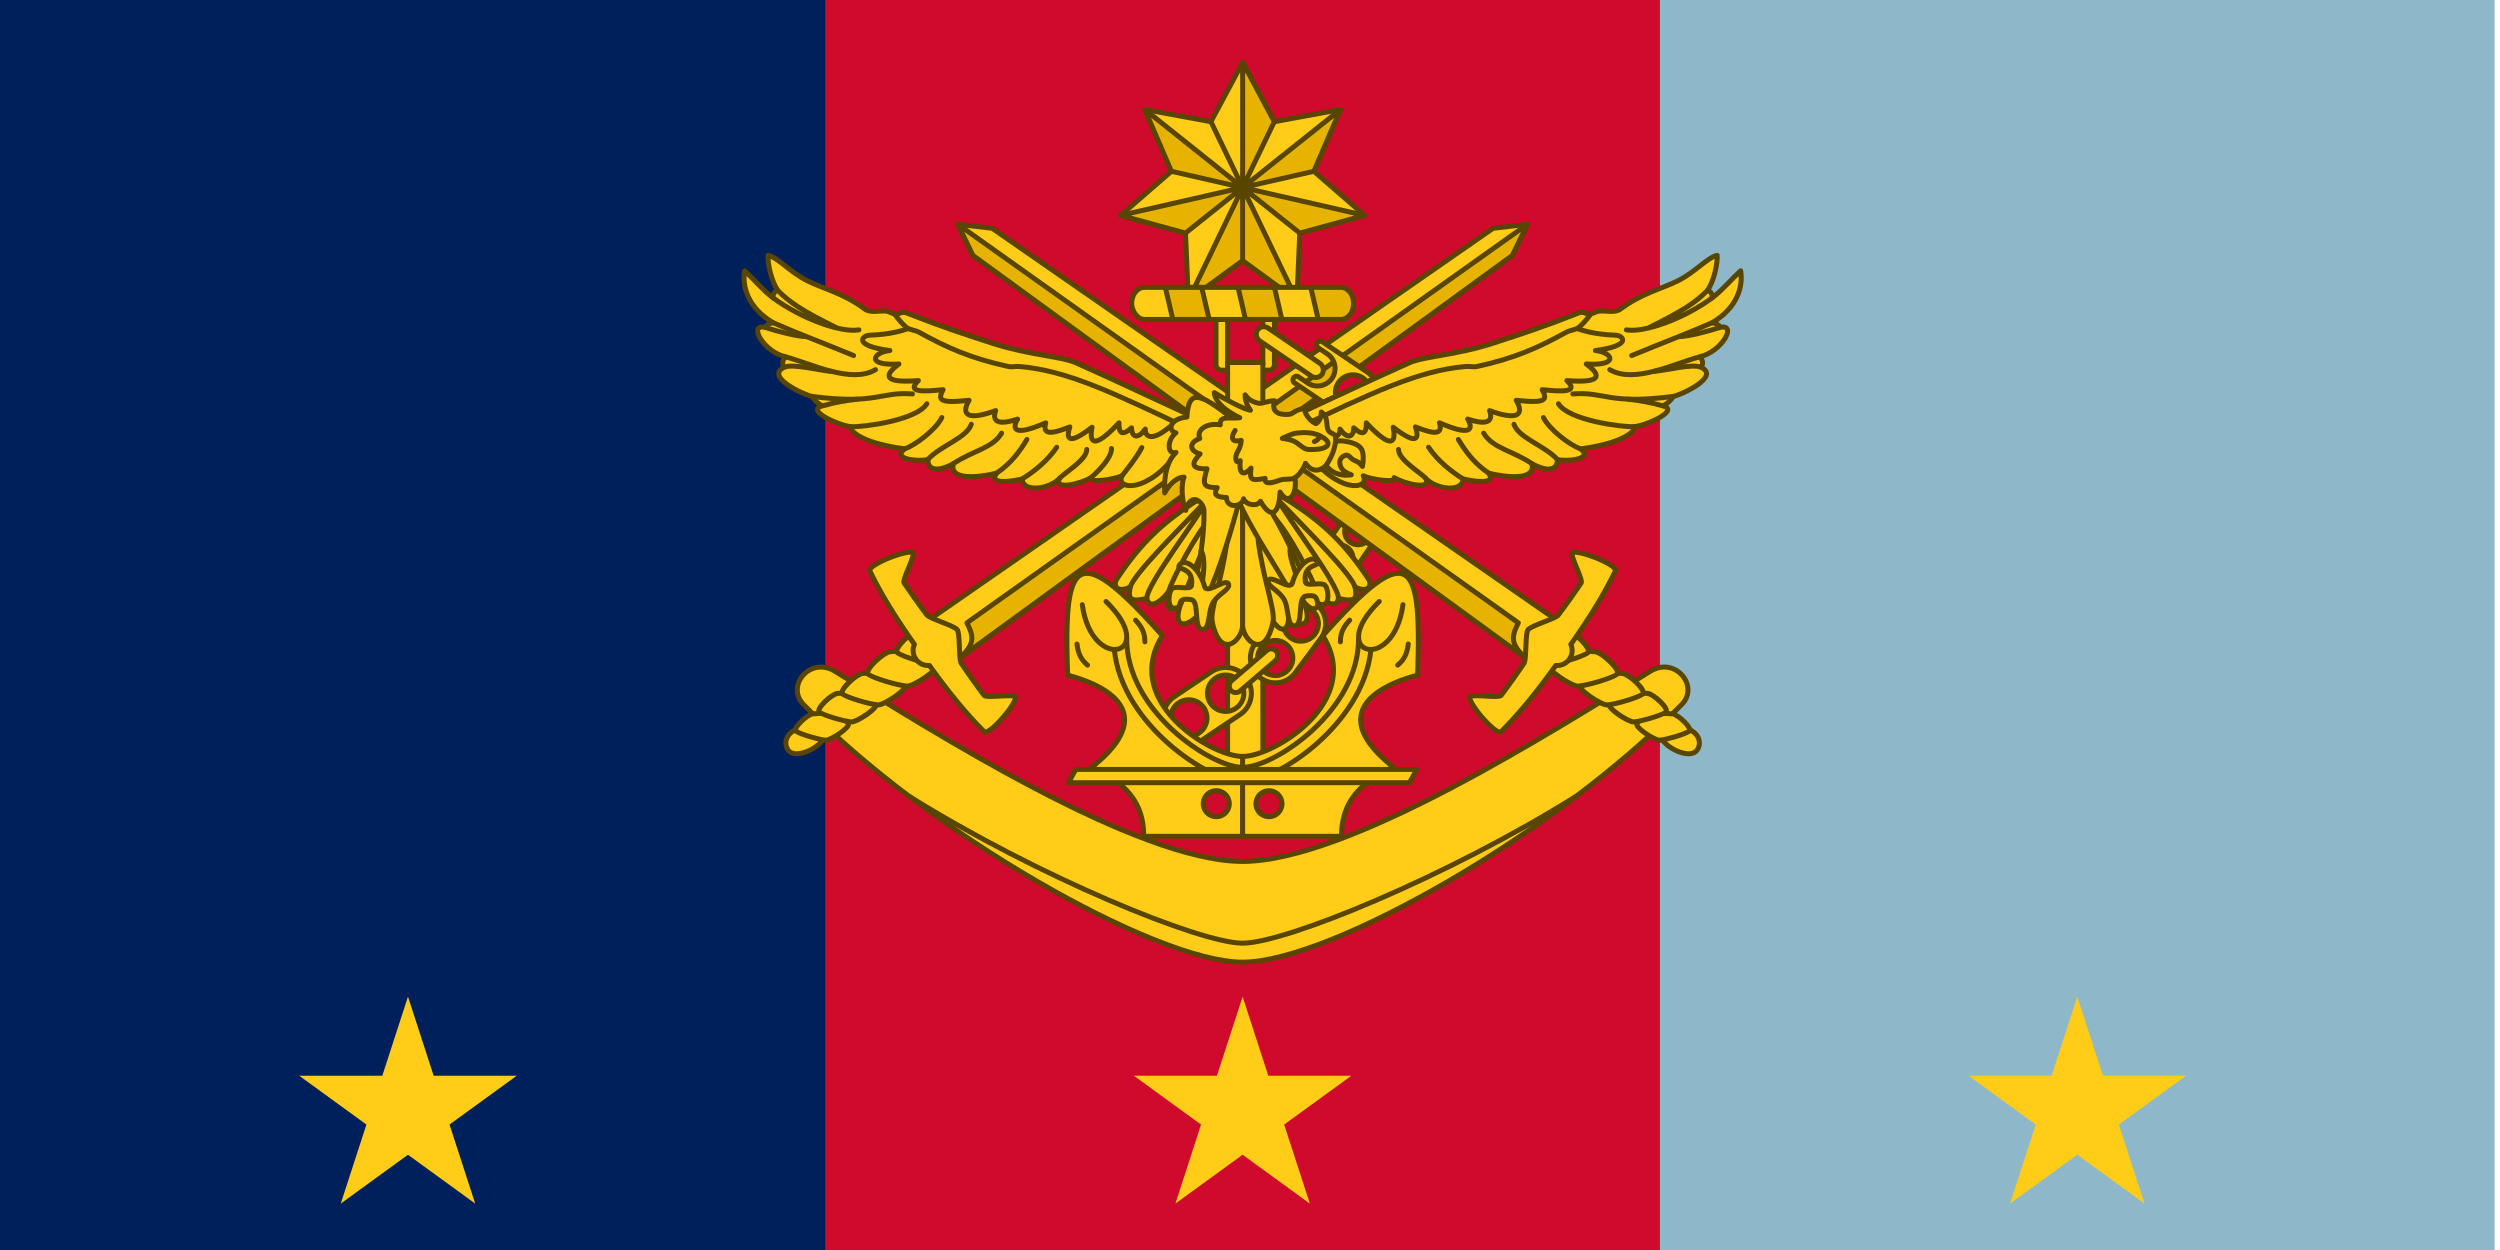 <?xml version="1.0" encoding="UTF-8" standalone="no"?>
<!-- Created with Inkscape (http://www.inkscape.org/) -->

<svg
   xmlns:dc="http://purl.org/dc/elements/1.1/"
   xmlns:cc="http://creativecommons.org/ns#"
   xmlns:rdf="http://www.w3.org/1999/02/22-rdf-syntax-ns#"
   xmlns:svg="http://www.w3.org/2000/svg"
   xmlns="http://www.w3.org/2000/svg"
   xmlns:sodipodi="http://sodipodi.sourceforge.net/DTD/sodipodi-0.dtd"
   xmlns:inkscape="http://www.inkscape.org/namespaces/inkscape"
   width="529.167mm"
   height="264.583mm"
   viewBox="0 0 529.167 264.583"
   version="1.1"
   id="svg11265"
   inkscape:version="0.92.4 (5da689c313, 2019-01-14)"
   sodipodi:docname="ADF Flag 3 Star.svg">
  <defs
     id="defs11259" />
  <sodipodi:namedview
     id="base"
     pagecolor="#ffffff"
     bordercolor="#666666"
     borderopacity="1.0"
     inkscape:pageopacity="0.0"
     inkscape:pageshadow="2"
     inkscape:zoom="0.35000001"
     inkscape:cx="1842.6277"
     inkscape:cy="923.56546"
     inkscape:document-units="mm"
     inkscape:current-layer="layer1"
     showgrid="false"
     inkscape:window-width="3840"
     inkscape:window-height="1017"
     inkscape:window-x="-8"
     inkscape:window-y="-8"
     inkscape:window-maximized="1" />
  <g
     inkscape:label="Layer 1"
     inkscape:groupmode="layer"
     id="layer1"
     transform="translate(222.25,-30.905)">
    <g
       id="g9663"
       transform="matrix(0.265,0,0,0.265,1033.164,30.905)">
      <path
         id="path9307"
         d="m -4744.873,0 h 2000 v 1000 h -2000 z"
         inkscape:connector-curvature="0"
         style="fill:#8eb8c9;fill-opacity:1" />
      <path
         id="path9309"
         d="m -4744.873,0 h 1333.333 v 1000 h -1333.333 z"
         inkscape:connector-curvature="0"
         style="fill:#d00a2c;fill-opacity:1" />
      <path
         id="path9311"
         d="m -4744.873,0 h 666.667 v 1000 h -666.667 z"
         inkscape:connector-curvature="0"
         style="fill:#00205c;fill-opacity:1" />
      <g
         id="g9469"
         style="stroke:#a07e00;stroke-width:4"
         transform="translate(-4744.873,-144.286)">
        <path
           id="path9315"
           d="m 1325.776,680.377 c 19.621,-12.05 39.368,11.747 25,26.563 -98.298,101.366 -280.816,205.859 -350.78,205.859 -69.965,0 -252.483,-104.493 -350.782,-205.86 -14.367,-14.815 5.38,-38.613 25,-26.562 77.965,47.884 241.23,151.953 325.781,151.953 84.551,0 247.817,-104.069 325.781,-151.953 z"
           inkscape:connector-curvature="0"
           style="fill:#ffcd18;fill-rule:evenodd;stroke:#584500;stroke-width:4;stroke-linejoin:round;stroke-miterlimit:4;stroke-dasharray:none;stroke-opacity:1" />
        <path
           id="path9317"
           d="m 1266.526,780.211 c -103.042,64.37 -232.48,117.432 -266.53,117.432 -34.05,0 -163.482,-53.06 -266.522,-117.426"
           inkscape:connector-curvature="0"
           style="fill:none;stroke:#584500;stroke-width:4;stroke-linejoin:round;stroke-miterlimit:4;stroke-dasharray:none;stroke-opacity:1" />
        <path
           id="path9319"
           d="m 1086.62,554.6 a 15.096,15.096 0 0 0 -6.918,5.542 l -14.764,21.572 a 15.115,15.115 0 0 0 3.945,21.056 15.115,15.115 0 0 0 21.056,-3.945 l 14.764,-21.572 a 15.116,15.116 0 0 0 -3.946,-21.057 15.111,15.111 0 0 0 -14.138,-1.596 z m 1.702,4.111 a 10.714,10.714 0 0 1 9.93,1.146 10.714,10.714 0 0 1 2.791,14.891 10.714,10.714 0 0 1 -14.892,2.79 10.714,10.714 0 0 1 -2.79,-14.892 10.714,10.714 0 0 1 4.96,-3.935 z m -15.055,21.69 a 10.714,10.714 0 0 1 10.222,1.028 10.714,10.714 0 0 1 2.79,14.891 10.714,10.714 0 0 1 -14.891,2.791 10.714,10.714 0 0 1 -2.792,-14.893 10.714,10.714 0 0 1 4.671,-3.817 z"
           inkscape:connector-curvature="0"
           style="fill:#ffcd18;stroke:#584500;stroke-width:4;stroke-linecap:round;stroke-linejoin:round;stroke-miterlimit:4;stroke-dasharray:none;stroke-opacity:1" />
        <g
           id="g9367"
           style="fill-rule:evenodd">
          <g
             id="g9335"
             style="fill:#ffcd18">
            <path
               style="stroke:#584500;stroke-width:4;stroke-linejoin:round;stroke-miterlimit:4;stroke-dasharray:none;stroke-opacity:1"
               id="path9321"
               d="m 1333.75,732.042 c 2.188,8.94 23.412,19.57 29.225,11.397 4.977,-6.998 -0.32,-16.736 -12.152,-17.96 z"
               inkscape:connector-curvature="0" />
            <path
               style="stroke:#584500;stroke-width:4;stroke-linejoin:round;stroke-miterlimit:4;stroke-dasharray:none;stroke-opacity:1"
               id="path9323"
               d="m 1315.03,722.1 c -2.345,2.915 14.283,13.767 18.119,13.413 6.054,-0.558 19.958,-4.737 23.472,-7.129 3.14,-2.137 -8.925,-13.522 -13.32,-13.883 -11.096,-0.912 -21.45,-0.88 -28.271,7.6 z"
               inkscape:connector-curvature="0" />
            <g
               id="g9333"
               style="stroke-width:4.125">
              <path
                 style="stroke:#584500;stroke-width:4.125;stroke-linejoin:round;stroke-miterlimit:4;stroke-dasharray:none;stroke-opacity:1"
                 id="path9325"
                 transform="matrix(0.58,-0.816,0.766,0.545,3341.653,3716.679)"
                 d="m 1263.692,-3631.392 c -4.038,-0.255 -3.18,22.597 -0.464,25.962 4.286,5.31 16.682,15.571 20.991,17.273 3.851,1.522 6.322,-17.405 3.886,-21.77 -6.15,-11.026 -12.667,-20.724 -24.413,-21.465 z"
                 inkscape:connector-curvature="0" />
              <path
                 style="stroke:#584500;stroke-width:4.125;stroke-linejoin:round;stroke-miterlimit:4;stroke-dasharray:none;stroke-opacity:1"
                 id="path9327"
                 transform="matrix(0.58,-0.816,0.766,0.545,3339.727,3715.31)"
                 d="m 1262.5,-3658.4 c -4.464,-0.282 -3.515,24.98 -0.513,28.699 4.738,5.87 18.44,17.213 23.204,19.095 4.257,1.68 6.988,-19.24 4.296,-24.067 -6.8,-12.188 -14.003,-22.909 -26.988,-23.728 z"
                 inkscape:connector-curvature="0" />
              <path
                 style="stroke:#584500;stroke-width:4.125;stroke-linejoin:round;stroke-miterlimit:4;stroke-dasharray:none;stroke-opacity:1"
                 id="path9329"
                 transform="matrix(0.58,-0.816,0.766,0.545,3335.839,3712.544)"
                 d="m 1261.307,-3685.41 c -4.889,-0.308 -3.85,27.363 -0.561,31.437 5.19,6.43 20.2,18.855 25.417,20.916 4.663,1.842 7.655,-21.076 4.706,-26.362 -7.448,-13.35 -15.339,-25.094 -29.562,-25.991 z"
                 inkscape:connector-curvature="0" />
              <path
                 style="stroke:#584500;stroke-width:4.125;stroke-linejoin:round;stroke-miterlimit:4;stroke-dasharray:none;stroke-opacity:1"
                 id="path9331"
                 transform="matrix(0.58,-0.816,0.766,0.545,3335.839,3712.544)"
                 d="m 1260.711,-3718.504 c -5.102,-0.322 -4.017,28.554 -0.586,32.806 5.416,6.71 21.079,19.676 26.524,21.827 4.866,1.922 7.988,-21.993 4.91,-27.51 -7.772,-13.931 -16.006,-26.186 -30.848,-27.123 z"
                 inkscape:connector-curvature="0" />
            </g>
          </g>
          <path
             id="path9337"
             d="m 772.517,323.418 12.038,24.86 453.414,330.314 11.398,-16.026 11.398,-16.026 L 799.95,326.632 Z"
             inkscape:connector-curvature="0"
             style="fill:#ffcd18;stroke:#584500;stroke-width:4;stroke-linejoin:round;stroke-miterlimit:4;stroke-dasharray:none;stroke-opacity:1" />
          <path
             id="path9339"
             d="m 772.516,323.418 12.039,24.86 441.17,321.394 c -10.749,-10.26 -11.888,-15.61 -5.516,-27.89 L 772.516,323.417 Z"
             inkscape:connector-curvature="0"
             style="fill:#e6b400;stroke:#584500;stroke-width:4;stroke-linejoin:round;stroke-miterlimit:4;stroke-dasharray:none;stroke-opacity:1" />
          <path
             id="path9341"
             d="m 1181.254,700.72 c -0.572,6.196 21.587,31.536 25.214,27.933 16.15,-16.042 30.124,-34.03 43.73,-52.842 a 12,12 0 0 0 10.78,-4.99 12,12 0 0 0 1.176,-11.82 c 13.306,-19.026 25.711,-38.128 35.565,-58.65 2.213,-4.608 -28.996,-17.224 -34.66,-14.65 -0.488,4.945 9.017,21.7 7.25,24.306 -6.916,10.2 -12.272,17.684 -18.144,25.512 -2.219,2.957 -21.868,8.512 -24.215,11.812 -2.347,3.3 -1.146,23.684 -3.211,26.75 -5.468,8.116 -10.78,15.631 -18.145,25.512 -1.881,2.524 -20.828,-0.956 -25.34,1.128 z"
             inkscape:connector-curvature="0"
             style="fill:#ffcd18;stroke:#584500;stroke-width:4;stroke-linejoin:round;stroke-miterlimit:4;stroke-dasharray:none;stroke-opacity:1" />
          <g
             id="g9365">
            <g
               id="g9357"
               style="fill:#ffcd18">
              <path
                 style="stroke:#584500;stroke-width:4;stroke-linejoin:round;stroke-miterlimit:4;stroke-dasharray:none;stroke-opacity:1"
                 id="path9343"
                 d="m 666.25,732.042 c -2.188,8.94 -23.412,19.57 -29.225,11.397 -4.977,-6.998 0.32,-16.736 12.152,-17.96 z"
                 inkscape:connector-curvature="0" />
              <path
                 style="stroke:#584500;stroke-width:4;stroke-linejoin:round;stroke-miterlimit:4;stroke-dasharray:none;stroke-opacity:1"
                 id="path9345"
                 d="m 684.97,722.1 c 2.345,2.915 -14.283,13.767 -18.119,13.413 -6.054,-0.558 -19.958,-4.737 -23.472,-7.129 -3.14,-2.137 8.925,-13.522 13.32,-13.883 11.096,-0.912 21.45,-0.88 28.271,7.6 z"
                 inkscape:connector-curvature="0" />
              <g
                 id="g9355"
                 style="stroke-width:4.125">
                <path
                   style="stroke:#584500;stroke-width:4.125;stroke-linejoin:round;stroke-miterlimit:4;stroke-dasharray:none;stroke-opacity:1"
                   id="path9347"
                   transform="matrix(-0.58,-0.816,-0.766,0.545,-1341.657,3716.664)"
                   d="m 1263.692,-3631.392 c -4.038,-0.255 -3.18,22.597 -0.464,25.962 4.286,5.31 16.682,15.571 20.991,17.273 3.851,1.522 6.322,-17.405 3.886,-21.77 -6.15,-11.026 -12.667,-20.724 -24.413,-21.465 z"
                   inkscape:connector-curvature="0" />
                <path
                   style="stroke:#584500;stroke-width:4.125;stroke-linejoin:round;stroke-miterlimit:4;stroke-dasharray:none;stroke-opacity:1"
                   id="path9349"
                   transform="matrix(-0.58,-0.816,-0.766,0.545,-1339.73,3715.294)"
                   d="m 1262.5,-3658.4 c -4.464,-0.282 -3.515,24.98 -0.513,28.699 4.738,5.87 18.44,17.213 23.204,19.095 4.257,1.68 6.988,-19.24 4.296,-24.067 -6.8,-12.188 -14.003,-22.909 -26.988,-23.728 z"
                   inkscape:connector-curvature="0" />
                <path
                   style="stroke:#584500;stroke-width:4.125;stroke-linejoin:round;stroke-miterlimit:4;stroke-dasharray:none;stroke-opacity:1"
                   id="path9351"
                   transform="matrix(-0.58,-0.816,-0.766,0.545,-1335.842,3712.53)"
                   d="m 1261.307,-3685.41 c -4.889,-0.308 -3.85,27.363 -0.561,31.437 5.19,6.43 20.2,18.855 25.417,20.916 4.663,1.842 7.655,-21.076 4.706,-26.362 -7.448,-13.35 -15.339,-25.094 -29.562,-25.991 z"
                   inkscape:connector-curvature="0" />
                <path
                   style="stroke:#584500;stroke-width:4.125;stroke-linejoin:round;stroke-miterlimit:4;stroke-dasharray:none;stroke-opacity:1"
                   id="path9353"
                   transform="matrix(-0.58,-0.816,-0.766,0.545,-1335.842,3712.53)"
                   d="m 1260.711,-3718.504 c -5.102,-0.322 -4.017,28.554 -0.586,32.806 5.416,6.71 21.079,19.676 26.524,21.827 4.866,1.922 7.988,-21.993 4.91,-27.51 -7.772,-13.931 -16.006,-26.186 -30.848,-27.123 z"
                   inkscape:connector-curvature="0" />
              </g>
            </g>
            <path
               id="path9359"
               d="m 1227.484,323.418 -12.04,24.86 L 762.031,678.592 750.633,662.566 739.235,646.54 1200.05,326.632 Z"
               inkscape:connector-curvature="0"
               style="fill:#ffcd18;stroke:#584500;stroke-width:4;stroke-linejoin:round;stroke-miterlimit:4;stroke-dasharray:none;stroke-opacity:1" />
            <path
               id="path9361"
               d="M 1227.483,323.418 779.79,641.781 c 6.373,12.28 5.234,17.631 -5.515,27.891 l 441.17,-321.394 12.037,-24.86 z"
               inkscape:connector-curvature="0"
               style="fill:#e6b400;stroke:#584500;stroke-width:4;stroke-linejoin:round;stroke-miterlimit:4;stroke-dasharray:none;stroke-opacity:1" />
            <path
               id="path9363"
               d="m 818.746,700.72 c 0.572,6.196 -21.587,31.536 -25.214,27.933 -16.15,-16.042 -30.124,-34.03 -43.73,-52.842 a 12,12 0 0 1 -10.78,-4.99 12,12 0 0 1 -1.176,-11.82 c -13.306,-19.026 -25.711,-38.128 -35.565,-58.65 -2.213,-4.608 28.996,-17.224 34.66,-14.65 0.488,4.945 -9.017,21.7 -7.25,24.306 6.916,10.2 12.272,17.684 18.144,25.512 2.219,2.957 21.868,8.512 24.215,11.812 2.347,3.3 1.147,23.684 3.212,26.75 5.467,8.116 10.778,15.631 18.144,25.512 1.881,2.524 20.829,-0.956 25.34,1.128 z"
               inkscape:connector-curvature="0"
               style="fill:#ffcd18;stroke:#584500;stroke-width:4;stroke-linejoin:round;stroke-miterlimit:4;stroke-dasharray:none;stroke-opacity:1" />
          </g>
        </g>
        <g
           id="g9373"
           transform="translate(-456.198,2797.156)"
           style="fill:#ffcd18;stroke-linecap:round">
          <path
             style="stroke:#584500;stroke-width:4;stroke-linejoin:round;stroke-miterlimit:4;stroke-dasharray:none;stroke-opacity:1"
             id="path9369"
             d="m 1439.422,-2412.09 a 4.482,4.482 0 0 0 -4.492,4.491 v 45.899 a 4.482,4.482 0 0 0 4.492,4.492 h 37.695 a 4.482,4.482 0 0 0 4.492,-4.492 v -45.899 a 4.482,4.482 0 0 0 -4.492,-4.492 h -37.695 z m 4.768,4.735 h 28.162 v 45.41 h -28.163 v -45.41 z"
             inkscape:connector-curvature="0" />
          <rect
             style="stroke:#584500;stroke-width:4;stroke-linejoin:round;stroke-miterlimit:4;stroke-dasharray:none;stroke-opacity:1"
             id="rect9371"
             width="28.162"
             height="337.763"
             x="1444.189"
             y="-2363.346"
             ry="0" />
        </g>
        <g
           id="g9387"
           style="fill:#ffcd18;stroke-linecap:round">
          <g
             id="g9379"
             transform="translate(-456.198,2797.156)">
            <path
               style="stroke:#584500;stroke-width:4;stroke-linejoin:round;stroke-miterlimit:4;stroke-dasharray:none;stroke-opacity:1"
               id="path9375"
               d="m 1442.676,-2119.71 a 20.47,20.47 0 0 0 -11.496,3.508 l -29.426,19.76 a 20.495,20.495 0 0 0 -5.601,28.501 20.494,20.494 0 0 0 28.502,5.602 l 29.426,-19.76 a 20.497,20.497 0 0 0 5.601,-28.504 20.488,20.488 0 0 0 -17.006,-9.107 z m 0.08,6.033 a 14.527,14.527 0 0 1 11.934,6.428 14.527,14.527 0 0 1 -3.961,20.158 14.527,14.527 0 0 1 -20.158,-3.96 14.527,14.527 0 0 1 3.96,-20.161 14.527,14.527 0 0 1 8.225,-2.465 z m -29.851,19.762 a 14.527,14.527 0 0 1 12.36,6.426 14.527,14.527 0 0 1 -3.962,20.158 14.527,14.527 0 0 1 -20.158,-3.961 14.527,14.527 0 0 1 3.96,-20.16 14.527,14.527 0 0 1 7.8,-2.463 z m 83.235,-79.549 a 19.756,19.756 0 0 0 -9.335,6.885 l -20.432,27.433 a 19.779,19.779 0 0 0 4.057,27.737 19.778,19.778 0 0 0 27.737,-4.056 l 20.432,-27.434 a 19.78,19.78 0 0 0 -4.057,-27.739 19.772,19.772 0 0 0 -18.402,-2.826 z m 2.011,5.465 a 14.02,14.02 0 0 1 12.925,2.017 14.02,14.02 0 0 1 2.87,19.617 14.02,14.02 0 0 1 -19.618,2.87 14.02,14.02 0 0 1 -2.87,-19.62 14.02,14.02 0 0 1 6.693,-4.884 z m -20.819,27.572 a 14.02,14.02 0 0 1 13.311,1.878 14.02,14.02 0 0 1 2.87,19.617 14.02,14.02 0 0 1 -19.617,2.87 14.02,14.02 0 0 1 -2.87,-19.619 14.02,14.02 0 0 1 6.306,-4.746 z"
               inkscape:connector-curvature="0" />
            <rect
               style="stroke:#584500;stroke-width:4;stroke-linejoin:round;stroke-miterlimit:4;stroke-dasharray:none;stroke-opacity:1"
               id="rect9377"
               transform="rotate(49.374)"
               rx="5.312"
               ry="5.312"
               y="-2514.264"
               x="-658.377"
               height="47.933"
               width="10.625" />
          </g>
          <g
             id="g9385"
             transform="translate(-456.198,2797.156)">
            <path
               style="stroke:#584500;stroke-width:4;stroke-linejoin:round;stroke-miterlimit:4;stroke-dasharray:none;stroke-opacity:1"
               id="path9381"
               d="m 1515.807,-2379.103 a 2.9,2.9 0 0 1 4.024,-0.783 l 35.595,24.016 a 19.772,19.772 0 0 1 5.343,27.508 19.771,19.771 0 0 1 -27.509,5.344 l -35.594,-24.016 a 2.9,2.9 0 0 1 -0.78,-4.025 2.9,2.9 0 0 1 4.024,-0.783 l 7.247,4.89 c 6.417,4.33 15.128,2.637 19.457,-3.78 4.33,-6.416 2.638,-15.127 -3.779,-19.456 l -7.248,-4.89 a 2.9,2.9 0 0 1 -0.78,-4.025 z m 16.918,31.82 c -4.33,6.416 -2.637,15.128 3.78,19.457 6.416,4.33 15.127,2.637 19.456,-3.78 4.33,-6.416 2.638,-15.127 -3.78,-19.456 -6.415,-4.33 -15.127,-2.638 -19.456,3.78 z"
               inkscape:connector-curvature="0" />
            <rect
               style="stroke:#584500;stroke-width:4;stroke-linejoin:round;stroke-miterlimit:4;stroke-dasharray:none;stroke-opacity:1"
               id="rect9383"
               transform="matrix(-0.563,0.826,0.826,0.563,0,0)"
               rx="6.136"
               ry="6.136"
               y="-132.625"
               x="-2808.273"
               height="62.528"
               width="12.272" />
          </g>
        </g>
        <g
           id="g9393"
           style="fill:#ffcd18;fill-rule:evenodd">
          <path
             style="stroke:#584500;stroke-width:4;stroke-linejoin:round;stroke-miterlimit:4;stroke-dasharray:none;stroke-opacity:1"
             id="path9389"
             d="m 876.173,602.26 c -15.708,-0.63 -17.854,27.962 -15.938,81.297 37.565,9.944 70.16,33.147 19.336,73.474 29.279,13.259 41.432,30.267 41.432,55.243 h 78.996 v -63.807 c -25.5,0 -96.95,-44.194 -64.08,-96.398 -29.598,-33.327 -48.284,-49.349 -59.746,-49.809 z m 102.785,173.605 a 10.372,10.372 0 0 1 10.371,10.372 10.372,10.372 0 0 1 -10.371,10.37 10.372,10.372 0 0 1 -10.371,-10.37 10.372,10.372 0 0 1 10.371,-10.372 z"
             inkscape:connector-curvature="0" />
          <path
             style="stroke:#584500;stroke-width:4;stroke-linejoin:round;stroke-miterlimit:4;stroke-dasharray:none;stroke-opacity:1"
             id="path9391"
             d="m 1123.827,602.26 c -11.462,0.46 -30.148,16.482 -59.746,49.809 32.87,52.204 -38.582,96.398 -64.082,96.398 v 63.807 h 78.998 c 0,-24.976 12.153,-41.984 41.432,-55.243 -50.824,-40.327 -18.23,-63.53 19.336,-73.474 1.916,-53.335 -0.23,-81.928 -15.938,-81.297 z m -102.785,173.605 a 10.372,10.372 0 0 1 10.371,10.372 10.372,10.372 0 0 1 -10.371,10.37 10.372,10.372 0 0 1 -10.371,-10.37 10.372,10.372 0 0 1 10.371,-10.372 z"
             inkscape:connector-curvature="0" />
        </g>
        <g
           id="g9407"
           style="fill:none">
          <g
             id="g9397"
             style="stroke-linecap:round">
            <path
               style="stroke:#584500;stroke-width:4;stroke-linejoin:round;stroke-miterlimit:4;stroke-dasharray:none;stroke-opacity:1"
               id="path9395"
               d="m 871.927,627.252 c 7.617,55.664 62.304,39.844 18.945,-2.539 m -23.179,33.986 c 0.967,7.733 3.177,12.429 8.425,16.848 m 38.376,-35.895 c 5.281,5.732 7.44,10.452 7.425,17.313"
               inkscape:connector-curvature="0" />
          </g>
          <g
             id="g9401"
             style="stroke-linecap:round">
            <path
               style="stroke:#584500;stroke-width:4;stroke-linejoin:round;stroke-miterlimit:4;stroke-dasharray:none;stroke-opacity:1"
               id="path9399"
               d="m 1128.073,627.252 c -7.617,55.664 -62.305,39.844 -18.945,-2.539 m 23.178,33.986 c -0.967,7.733 -3.176,12.429 -8.424,16.848 m -38.376,-35.895 c -5.281,5.732 -7.44,10.452 -7.426,17.313"
               inkscape:connector-curvature="0" />
          </g>
          <path
             style="stroke:#584500;stroke-width:4;stroke-linejoin:round;stroke-miterlimit:4;stroke-dasharray:none;stroke-opacity:1"
             id="path9403"
             d="m 1092.594,653.611 c 0.85,57.993 -67.025,103.582 -92.594,103.582 -25.57,0 -93.445,-45.589 -92.594,-103.582"
             inkscape:connector-curvature="0" />
          <path
             style="stroke:#584500;stroke-width:4;stroke-linejoin:round;stroke-miterlimit:4;stroke-dasharray:none;stroke-opacity:1"
             id="path9405"
             d="m 1102.503,663.057 c -5.989,59.893 -75.487,105.682 -102.503,105.682 -27.016,0 -96.515,-45.79 -102.503,-105.682"
             inkscape:connector-curvature="0" />
        </g>
        <path
           id="path9409"
           d="m 866.755,758.85 h 272.35 l -5.86,10.632 h -272.35 z"
           inkscape:connector-curvature="0"
           style="fill:#ffcd18;stroke:#584500;stroke-width:4;stroke-linecap:round;stroke-linejoin:round;stroke-miterlimit:4;stroke-dasharray:none;stroke-opacity:1" />
        <g
           id="g9425">
          <path
             id="path9411"
             d="m 1000,194.165 25.325,47.333 52.796,-9.712 -21.217,49.311 40.511,35.223 -51.781,14.157 -2.28,53.634 -43.354,-31.658 -43.354,31.658 -2.28,-53.634 -51.781,-14.157 40.51,-35.223 -21.216,-49.311 52.796,9.712 z"
             inkscape:connector-curvature="0"
             style="fill:#ffcd18;stroke:#584500;stroke-width:4;stroke-linecap:round;stroke-linejoin:round;stroke-miterlimit:4;stroke-dasharray:none;stroke-opacity:1" />
          <path
             id="path9413"
             d="m 1000,194.165 v 99.912 l 39.059,-31.146 39.058,-31.145 -21.213,49.311 -56.899,12.986 48.703,11.118 48.703,11.119 -51.777,14.157 -45.63,-36.386 21.673,45.01 21.673,45.01 -43.35,-31.658 v -58.358 l -21.677,45.008 -21.677,45.008 43.358,-31.658 -0.011,-58.362 -48.704,11.114 -48.704,11.115 51.786,14.157 45.62,-36.394 -39.056,-31.148 -39.056,-31.15 21.221,49.312 56.896,12.98 25.333,-52.58 z"
             inkscape:connector-curvature="0"
             style="fill:#e6b400;stroke:#584500;stroke-width:4;stroke-linecap:round;stroke-linejoin:round;stroke-miterlimit:4;stroke-dasharray:none;stroke-opacity:1" />
          <path
             id="path9415"
             d="m 974.675,241.498 25.321,52.579"
             inkscape:connector-curvature="0"
             style="fill:none;stroke:#584500;stroke-width:4;stroke-linejoin:round;stroke-miterlimit:4;stroke-dasharray:none;stroke-opacity:1" />
          <g
             id="g9423"
             transform="translate(-460.78,2797.156)"
             style="stroke-linecap:round">
            <rect
               id="rect9417"
               rx="10.22"
               ry="12.63"
               y="-2423.354"
               x="1372.184"
               height="25.652"
               width="177.191"
               style="fill:#ffcd18;stroke:#584500;stroke-width:4;stroke-linejoin:round;stroke-miterlimit:4;stroke-dasharray:none;stroke-opacity:1" />
            <g
               id="g9421"
               style="fill:#e6b400">
              <path
                 style="stroke:#584500;stroke-width:4;stroke-linejoin:round;stroke-miterlimit:4;stroke-dasharray:none;stroke-opacity:1"
                 id="path9419"
                 d="m 1399.033,-2423.353 5.985,25.65 h 29.039 l -5.985,-25.65 z m 58.078,0 5.987,25.65 h 29.039 l -5.987,-25.65 z m 58.079,0 5.986,25.65 h 17.978 c 5.662,0 10.221,-5.633 10.221,-12.63 v -0.39 c 0,-6.998 -4.559,-12.63 -10.22,-12.63 h -23.966 z"
                 inkscape:connector-curvature="0" />
            </g>
          </g>
        </g>
        <g
           id="g9467">
          <g
             id="g9449"
             style="fill:#ffcd18;fill-rule:evenodd">
            <path
               style="stroke:#584500;stroke-width:4;stroke-linejoin:round;stroke-miterlimit:4;stroke-dasharray:none;stroke-opacity:1"
               id="path9427"
               d="M 1000,643.496 V 495.003 c -51.265,-22.627 -84.594,-39.218 -132.936,-60.811 -12.185,-5.443 -37.222,-6.102 -66.468,-15.556 -24.044,-7.773 -42.014,-13.67 -68.675,-24.249 -3.826,-1.518 -5.19,0.364 -8.4,0.737 -2.649,0.309 -5.482,-1.994 -8.131,-2.298 -5.798,-0.664 -12.605,1.76 -17.325,-1.767 -17.027,-12.73 -34.086,-16.531 -45.872,-22.541 -14.351,-7.318 -23.247,-18.472 -31.202,-20.24 -0.5,6.25 2.485,20.517 7.735,28.017 -2,0 -4.2,2.7 -3.7,5.95 -8.25,-6.125 -14.834,-14.385 -22.834,-21.635 -2,12.5 2.536,29.44 22.786,41.44 -3.353,0.56 -5.673,1.929 -6.602,3.652 -13.594,-2.647 -1,19.547 16.471,23.583 -2.257,2.477 -3.032,4.978 -1.137,8.383 -15.497,7.645 16.054,22.042 22.179,23.23 2.515,3.59 4.252,5.171 8.3,7.617 -13.258,3.434 11.938,15.214 22.813,16.589 -0.75,4.5 11.72,13.695 43.06,17.677 -10.872,8.75 12.198,10.342 18.562,8.486 -0.177,9.015 8.131,10.076 20.329,3.359 -3.536,13.435 19.268,11.313 34.471,7.6 -6.54,9.547 12.141,6.608 20.506,4.597 0.354,11.137 21.656,8.397 29.876,-0.53 -5.268,9.932 17.147,4.42 25.102,-0.53 -2.298,4.772 18.561,1.414 24.749,-1.415 -5.672,11.445 21.446,14.286 44.196,-18.964 h 26.691 v 32.046 c -35.948,20.984 -54.888,39.163 -74.776,68.943 -4.143,6.202 0.883,11.844 10.43,6.717 -1.592,8.839 -1.061,12.551 13.258,9.193 0.972,6.187 7.601,7.159 17.235,-5.215 -3.5,15.25 3.019,17.043 10.519,8.043 -7.5,18.5 1.27,22.167 12.02,11.667 0,10 4.875,14.64 12.375,3.89 6.75,32.25 24.395,14.627 24.395,2.828 z"
               inkscape:connector-curvature="0" />
            <path
               style="stroke:#584500;stroke-width:4;stroke-linejoin:round;stroke-miterlimit:4;stroke-dasharray:none;stroke-opacity:1"
               id="path9429"
               d="m 746.386,399.98 c -2.572,1.588 -5.08,3.041 -7.144,4.038 -9.422,4.545 -21.244,7.436 -37,8 -6.713,0.24 -13.5,8.5 16,12.25 -14,1.5 -19.25,12.5 7.25,10.75 -9.122,6.775 -16.75,15.871 15.5,13.25 -9.75,9.5 3.25,9 19.75,7.25 -4,7.75 -4.25,11.25 20.75,8.5 -7.25,12.5 0.25,16 21.25,8.25 -3.75,10.5 5,11 17.5,6.75 -4.75,8.25 -2.75,14 22.5,3 -2.5,8.75 2.5,10 19.25,3.25 -3.5,10.25 -0.5,14.5 17.75,0.25 -2.25,11 0,19.5 21.5,-3.5 -0.25,8 2.25,11 10,4 0.25,8.25 5.5,8.75 11,1 -0.243,7.531 7.545,12.221 31.386,-12.986 -28.669,-13.23 -54.315,-25.435 -86.564,-39.84 -12.185,-5.443 -37.223,-6.103 -66.469,-15.557 -19.416,-6.276 -34.939,-11.37 -54.209,-18.654 z"
               inkscape:connector-curvature="0" />
            <path
               style="stroke:#584500;stroke-width:4;stroke-linejoin:round;stroke-miterlimit:4;stroke-dasharray:none;stroke-opacity:1"
               id="path9431"
               d="m 729.445,393.809 c -2.149,-0.094 -3.517,1.036 -5.924,1.316 -0.529,0.062 -1.065,0 -1.606,-0.111 2.487,3.555 5.3,6.834 8.577,10.004 3.004,2.906 7.594,2.722 11.25,4.75 21.669,12.019 40.723,20.623 71,27.25 3.131,0.685 5.805,-0.273 9,0 37.778,3.224 74,20.5 138.5,51.25 l 4.78,-8.992 c -33.535,-15.34 -61.482,-28.792 -97.958,-45.084 -12.185,-5.443 -37.223,-6.103 -66.469,-15.557 -24.044,-7.772 -42.012,-13.669 -68.674,-24.248 -0.956,-0.38 -1.76,-0.547 -2.476,-0.578 z"
               inkscape:connector-curvature="0" />
            <path
               id="path9433"
               d="m 919.492,501.768 c -4.91,9.164 -12.404,18.042 -15.835,22.58 m -8.415,-21.83 c 0.176,7.866 -11.586,19.144 -16.334,23.244 m -3.416,-22.494 c 0.176,8.22 -18.15,18.959 -21.686,23.025 m -2.314,-24.775 c -7.072,10.606 -17.87,19.291 -27.562,25.305 m 3.753,-31.51 c -5.215,8.75 -12.503,19.136 -24.259,26.914 m 4.068,-31.959 c -7.16,12.109 -22.983,13.84 -38.54,24.358 m 14.332,-31.446 c -3.712,10.96 -24.319,16.861 -34.66,28.087 m 11.118,-33.499 c -4.42,9.28 -20.93,22.097 -29.68,25.013 m 17.68,-36.013 c -7.867,13.17 -50.618,18.795 -60.74,18.336 m 49.261,-26.159 c -25.72,-2.051 -27.993,8.815 -80.374,1.953 m 50.835,-21.35 c -19.612,11.625 -52.002,-5.138 -71.877,-10.263 m 54.395,-1.017 c -25.28,-10.43 -43.58,-17.203 -64.264,-26.219 m 68.514,5.719 c -14.443,2.475 -46.192,-9.083 -68.466,-25.523 m 3.7,-5.95 c 9.45,9.451 18.413,15.678 47.526,30.091 m 294.74,137.882 c -24.396,25.456 -57.082,57.862 -60.795,68.822 m 13.259,9.193 c -0.338,-11.138 41.525,-65.037 47.535,-77.765 m 4.501,12.25 c -12.756,13.134 -31.619,50.223 -34.8,60.3 m 46.934,-41.455 c -3.713,30.23 -13.504,55.136 -12.021,65.054 M 972.423,574.2 c -6,13 -13.213,30.16 -21.213,50.91"
               inkscape:connector-curvature="0"
               style="stroke:#584500;stroke-width:4;stroke-linecap:round;stroke-linejoin:round;stroke-miterlimit:4;stroke-dasharray:none;stroke-opacity:1" />
            <path
               style="stroke:#584500;stroke-width:4;stroke-linejoin:round;stroke-miterlimit:4;stroke-dasharray:none;stroke-opacity:1"
               id="path9435"
               d="m 618.376,405.702 c 10.253,3.359 25.505,7.328 33.46,7.505 m -18.126,24.461 c 7.397,-3.112 26.466,2.294 38.43,3.349 m -7.951,27.498 c 10.7,-2.968 18.744,-4.32 28.744,-5.46"
               inkscape:connector-curvature="0" />
            <g
               id="g9447">
              <path
                 style="stroke:#584500;stroke-width:4;stroke-linejoin:round;stroke-miterlimit:4;stroke-dasharray:none;stroke-opacity:1"
                 id="path9437"
                 d="M 1000,643.496 V 495.003 c 51.265,-22.627 84.594,-39.218 132.936,-60.811 12.185,-5.443 37.222,-6.102 66.468,-15.556 24.044,-7.773 42.014,-13.67 68.675,-24.249 3.826,-1.518 5.19,0.364 8.4,0.737 2.649,0.309 5.482,-1.994 8.131,-2.298 5.798,-0.664 12.605,1.76 17.325,-1.767 17.027,-12.73 34.086,-16.531 45.872,-22.541 14.351,-7.318 23.247,-18.472 31.202,-20.24 0.5,6.25 -2.485,20.517 -7.735,28.017 2,0 4.2,2.7 3.7,5.95 8.25,-6.125 14.834,-14.385 22.834,-21.635 2,12.5 -2.536,29.44 -22.786,41.44 3.353,0.56 5.673,1.929 6.602,3.652 13.594,-2.647 1,19.547 -16.471,23.583 2.257,2.477 3.032,4.978 1.137,8.383 15.497,7.645 -16.054,22.042 -22.179,23.23 -2.515,3.59 -4.252,5.171 -8.3,7.617 13.258,3.434 -11.938,15.214 -22.813,16.589 0.75,4.5 -11.72,13.695 -43.06,17.677 10.872,8.75 -12.198,10.342 -18.562,8.486 0.177,9.015 -8.131,10.076 -20.329,3.359 3.536,13.435 -19.269,11.313 -34.471,7.6 6.54,9.547 -12.142,6.608 -20.506,4.597 -0.354,11.137 -21.656,8.397 -29.876,-0.53 5.268,9.932 -17.147,4.42 -25.102,-0.53 2.298,4.772 -18.562,1.414 -24.749,-1.415 5.671,11.445 -21.446,14.286 -44.196,-18.964 h -26.691 v 32.046 c 35.948,20.984 54.888,39.163 74.776,68.943 4.143,6.202 -0.884,11.844 -10.43,6.717 1.592,8.839 1.061,12.551 -13.258,9.193 -0.972,6.187 -7.601,7.159 -17.235,-5.215 3.5,15.25 -3.019,17.043 -10.519,8.043 7.5,18.5 -1.27,22.167 -12.02,11.667 0,10 -4.875,14.64 -12.375,3.89 -6.75,32.25 -24.395,14.627 -24.395,2.828 z"
                 inkscape:connector-curvature="0" />
              <path
                 style="stroke:#584500;stroke-width:4;stroke-linejoin:round;stroke-miterlimit:4;stroke-dasharray:none;stroke-opacity:1"
                 id="path9439"
                 d="m 1253.614,399.98 c 2.572,1.588 5.08,3.041 7.144,4.038 9.422,4.545 21.244,7.436 37,8 6.713,0.24 13.5,8.5 -16,12.25 14,1.5 19.25,12.5 -7.25,10.75 9.122,6.775 16.75,15.871 -15.5,13.25 9.75,9.5 -3.25,9 -19.75,7.25 4,7.75 4.25,11.25 -20.75,8.5 7.25,12.5 -0.25,16 -21.25,8.25 3.75,10.5 -5,11 -17.5,6.75 4.75,8.25 2.75,14 -22.5,3 2.5,8.75 -2.5,10 -19.25,3.25 3.5,10.25 0.5,14.5 -17.75,0.25 2.25,11 0,19.5 -21.5,-3.5 0.25,8 -2.25,11 -10,4 -0.25,8.25 -5.5,8.75 -11,1 0.243,7.531 -7.545,12.221 -31.386,-12.986 28.669,-13.23 54.315,-25.435 86.564,-39.84 12.186,-5.443 37.223,-6.103 66.469,-15.557 19.416,-6.276 34.939,-11.37 54.209,-18.654 z"
                 inkscape:connector-curvature="0" />
              <path
                 style="stroke:#584500;stroke-width:4;stroke-linejoin:round;stroke-miterlimit:4;stroke-dasharray:none;stroke-opacity:1"
                 id="path9441"
                 d="m 1270.555,393.809 c 2.149,-0.094 3.517,1.036 5.924,1.316 0.529,0.062 1.065,0 1.606,-0.111 -2.487,3.555 -5.3,6.834 -8.577,10.004 -3.004,2.906 -7.594,2.722 -11.25,4.75 -21.669,12.019 -40.723,20.623 -71,27.25 -3.131,0.685 -5.805,-0.273 -9,0 -37.778,3.224 -74,20.5 -138.5,51.25 l -4.78,-8.992 c 33.535,-15.34 61.482,-28.792 97.958,-45.084 12.185,-5.443 37.223,-6.103 66.469,-15.557 24.044,-7.772 42.012,-13.669 68.674,-24.248 0.956,-0.38 1.76,-0.547 2.476,-0.578 z"
                 inkscape:connector-curvature="0" />
              <path
                 id="path9443"
                 d="m 1124.508,503.268 c -0.176,8.22 18.15,18.959 21.686,23.025 m 2.314,-24.775 c 7.072,10.606 17.87,19.291 27.562,25.305 m -3.753,-31.51 c 5.215,8.75 12.503,19.136 24.259,26.914 m -4.068,-31.959 c 7.16,12.109 22.983,13.84 38.54,24.358 m -14.332,-31.446 c 3.712,10.96 24.319,16.861 34.66,28.087 m -11.118,-33.499 c 4.42,9.28 20.93,22.097 29.68,25.013 m -17.68,-36.013 c 7.867,13.17 50.618,18.795 60.74,18.336 m -49.261,-26.159 c 25.72,-2.051 27.993,8.815 80.374,1.953 m -50.835,-21.35 c 19.612,11.625 52.002,-5.138 71.877,-10.263 m -54.395,-1.017 c 25.28,-10.43 43.58,-17.203 64.264,-26.219 m -68.514,5.719 c 14.443,2.475 46.192,-9.083 68.466,-25.523 m -3.7,-5.95 c -9.45,9.451 -18.413,15.678 -47.526,30.091 m -294.74,137.882 c 24.396,25.456 57.082,57.862 60.795,68.822 m -13.259,9.193 c 0.338,-11.138 -41.525,-65.037 -47.536,-77.765 m -4.5,12.25 c 12.756,13.134 31.619,50.223 34.8,60.3 m -46.934,-41.455 c 3.713,30.23 13.504,55.136 12.021,65.054 m 3.182,-66.467 c 6,13 13.213,30.16 21.213,50.91"
                 inkscape:connector-curvature="0"
                 style="stroke:#584500;stroke-width:4;stroke-linecap:round;stroke-linejoin:round;stroke-miterlimit:4;stroke-dasharray:none;stroke-opacity:1" />
              <path
                 style="stroke:#584500;stroke-width:4;stroke-linejoin:round;stroke-miterlimit:4;stroke-dasharray:none;stroke-opacity:1"
                 id="path9445"
                 d="m 1381.624,405.702 c -10.253,3.359 -25.505,7.328 -33.46,7.505 m 18.126,24.461 c -7.397,-3.112 -26.466,2.294 -38.43,3.349 m 7.951,27.498 c -10.7,-2.968 -18.744,-4.32 -28.744,-5.46"
                 inkscape:connector-curvature="0" />
            </g>
          </g>
          <g
             id="g9465"
             style="stroke-linecap:round">
            <path
               id="path9451"
               d="m 1067.37,499.337 c 2.651,-2.298 9.724,-3.464 14.142,-2.652 4.874,0.896 10.903,2.104 13.435,6.364 1.853,3.118 1.59,9.546 0.707,13.789 -3.85,-5.171 -6.525,-3.847 -9.193,-6.778 -2.767,-3.041 -4.014,-2.303 -5.553,-1.598 -1.696,0.776 -3.744,3.103 -3.264,6.069 0.733,4.525 3.046,6.65 9.171,9.024 -5.25,0.75 -9.496,0.122 -13.974,-2.039 -3.979,-1.92 -9.537,-8.744 -10.067,-11.042 z"
               inkscape:connector-curvature="0"
               style="fill:#ffcd18;fill-rule:evenodd;stroke:#584500;stroke-width:4;stroke-linejoin:round;stroke-miterlimit:4;stroke-dasharray:none;stroke-opacity:1" />
            <g
               id="g9459"
               style="fill:#ffcd18;fill-rule:evenodd">
              <path
                 style="stroke:#584500;stroke-width:4;stroke-linejoin:round;stroke-miterlimit:4;stroke-dasharray:none;stroke-opacity:1"
                 id="path9453"
                 d="m 1013.479,537.518 c 12.25,18.25 28.854,50.432 38.5,75.25 l -11,8.75 c -20.5,-34.5 -34.414,-55.232 -43.914,-76.482 -4.75,18.75 -16.336,57.482 -24.836,73.982 l -10.5,-9 c 4.75,-18.75 7.64,-39.507 7.409,-57.788 -0.076,-6.028 -10.001,-16.591 -14.611,-0.293 -3.182,-7.07 -3.798,-21.055 -1.323,-26.535 -6.187,0 -12.198,6.338 -15.475,12.616 -0.707,-14.85 2.197,-25.49 9.09,-32.384 -7.424,2.121 -7.161,-10.313 -0.09,-15.616 -6.375,-1.375 -5.875,-11.125 8.75,-12.625 1.5,-24.25 11.5,-18.875 42.25,6.125 z"
                 inkscape:connector-curvature="0" />
              <path
                 style="stroke:#584500;stroke-width:4;stroke-linejoin:round;stroke-miterlimit:4;stroke-dasharray:none;stroke-opacity:1"
                 id="path9455"
                 d="m 1041.729,525.893 c 2.121,12.197 -4.588,23.472 -11.836,11.45 -0.884,18.916 -7.705,21.262 -15.66,7.297 -2.5,4.5 -11.27,3.318 -13.52,-1.932 -1.052,6.713 -13.703,7.884 -13.6,-1.06 -6.75,-0.25 -11.175,-1.34 -7.425,-7.84 -10.949,-0.184 -12.134,-2.124 -8.131,-15.124 -13.5,0.5 -12.26,-4.892 -5.51,-11.892 -7.75,-1.75 -10.019,-8.764 -0.269,-12.264 -3,-7 5.635,-12.674 16.385,-10.924 -0.75,-7.697 7.183,-4.614 15.557,-5.657 -4.643,-2.256 -19.534,-9.725 -20.366,-20.054 7.071,4.42 22.865,13.064 28.875,14.125 -2.625,-3.625 -4.375,-8.125 -4.25,-12.375 3,4.48 7.327,5.986 10.473,6.698 3.244,0.734 7.666,-2.06 13.02,-1.97 -1.061,3.713 -1.26,7.482 2.373,9.586 2.98,1.726 9.931,1.769 11.677,0.5 2.785,-2.024 5.818,-3.409 9.707,-3.94 0.354,3.36 3.115,9.198 9.302,12.203 2.875,-1.75 4.187,-4.87 4.312,-9.37 6.375,4.5 2.98,10.873 5.94,15.204 1.238,1.81 5.246,2.33 5.43,4.514 0.584,6.964 -2.452,15.018 -7.02,22.09 -2.14,3.314 -10.356,8.919 -16.992,-0.83 -1.134,3.713 -4.847,9.315 -8.472,11.565 z"
                 inkscape:connector-curvature="0" />
              <path
                 style="stroke:#584500;stroke-width:4;stroke-linejoin:round;stroke-miterlimit:4;stroke-dasharray:none;stroke-opacity:1"
                 id="path9457"
                 d="m 993.979,488.143 c -4.125,6.25 -2.125,9.75 4.875,7.875 -0.188,3.5 -1.078,6.014 -3,9.344 -2.165,3.75 -1.938,10.03 2.25,6.906 -1.375,13.375 4.5,10.625 8.625,5.875 -1.125,9.125 -0.625,10.5 11.25,8.25 -1,6.125 7.747,2.8 11.886,1.36 3.944,-1.372 9.036,0 11.864,-1.86"
                 inkscape:connector-curvature="0" />
            </g>
            <path
               id="path9461"
               d="m 1038.077,581.406 c -1.25,6.75 2.972,15.973 5.652,25.862 m -76.856,-23.211 c 3.906,7.222 1.69,20.644 0.106,30.46"
               inkscape:connector-curvature="0"
               style="fill:none;stroke:#584500;stroke-width:4;stroke-linejoin:round;stroke-miterlimit:4;stroke-dasharray:none;stroke-opacity:1" />
            <path
               sodipodi:nodetypes="cccccccccccccccsccccccccccscccc"
               id="path9463"
               d="m 1057.282,496.984 c 2.079,-0.881 3.171,-1.816 4.15,-3.688 m 0.987,-0.582 c 2.57,1.4 6.735,3.996 5.657,6.718 -1.49,3.761 -10.253,4.065 -15.557,3.889 -4.298,-0.144 -6.898,-4.714 -12.55,-7.071 -2.481,-1.035 -8.31,-1.768 -8.31,-1.768 0,0 7.314,-3.776 11.315,-4.243 6.073,-0.708 12.783,-0.66 18.322,1.91 z m -12.346,116.226 c -2.008,-15.668 13.934,-11.756 9.384,-16.586 -4.979,-5.286 -16.044,3.72 -19.75,17.573 -1.81,6.764 -17.685,-7.511 -19.232,-1.738 -1.097,4.095 7.459,7.12 12.098,14 4.706,6.98 2.334,22 8.75,22 7.63,0 2.117,-22.568 9,-23.75 13.784,-2.365 5.14,7.102 14,6.75 5.67,-0.225 4.235,-14.734 0.56,-16.037 -4.918,-1.745 -14.29,1.85 -14.81,-2.213 z m -90.845,2.828 c 2.008,-15.667 -13.934,-11.756 -9.384,-16.586 4.979,-5.285 16.044,3.72 19.75,17.573 1.81,6.764 17.685,-7.511 19.232,-1.737 1.097,4.094 -7.459,7.119 -12.098,14 -4.706,6.98 -2.334,22 -8.75,22 -7.63,0 -2.117,-22.569 -9,-23.75 -13.783,-2.366 -5.14,7.101 -14,6.75 -5.67,-0.225 -4.234,-14.735 -0.56,-16.038 4.918,-1.744 14.29,1.85 14.81,-2.212 z"
               inkscape:connector-curvature="0"
               style="fill:#ffcd18;fill-rule:evenodd;stroke:#584500;stroke-width:4;stroke-linejoin:round;stroke-miterlimit:4;stroke-dasharray:none;stroke-opacity:1" />
          </g>
        </g>
      </g>
      <g
         id="g9491">
        <path
           inkscape:connector-curvature="0"
           id="path9471"
           d="m -3744.872,796.096 -20.51,63.121 h -66.369 l 53.693,39.01 -20.51,63.121 53.695,-39.012 53.693,39.012 -20.51,-63.121 53.693,-39.01 h -66.367 z"
           style="fill:#ffcd18;fill-opacity:1;stroke:none;stroke-width:1px;stroke-linecap:butt;stroke-linejoin:miter;stroke-opacity:1" />
        <path
           style="fill:#ffcd18;fill-opacity:1;stroke:none;stroke-width:1px;stroke-linecap:butt;stroke-linejoin:miter;stroke-opacity:1"
           d="m -4411.538,796.096 -20.51,63.121 h -66.369 l 53.693,39.01 -20.51,63.121 53.695,-39.012 53.693,39.012 -20.51,-63.121 53.693,-39.01 h -66.367 z"
           id="path9476"
           inkscape:connector-curvature="0" />
        <path
           inkscape:connector-curvature="0"
           id="path9480"
           d="m -3078.207,796.096 20.51,63.121 h 66.369 l -53.693,39.01 20.51,63.121 -53.695,-39.012 -53.693,39.012 20.51,-63.121 -53.693,-39.01 h 66.367 z"
           style="fill:#ffcd18;fill-opacity:1;stroke:none;stroke-width:1px;stroke-linecap:butt;stroke-linejoin:miter;stroke-opacity:1" />
      </g>
    </g>
  </g>
</svg>
